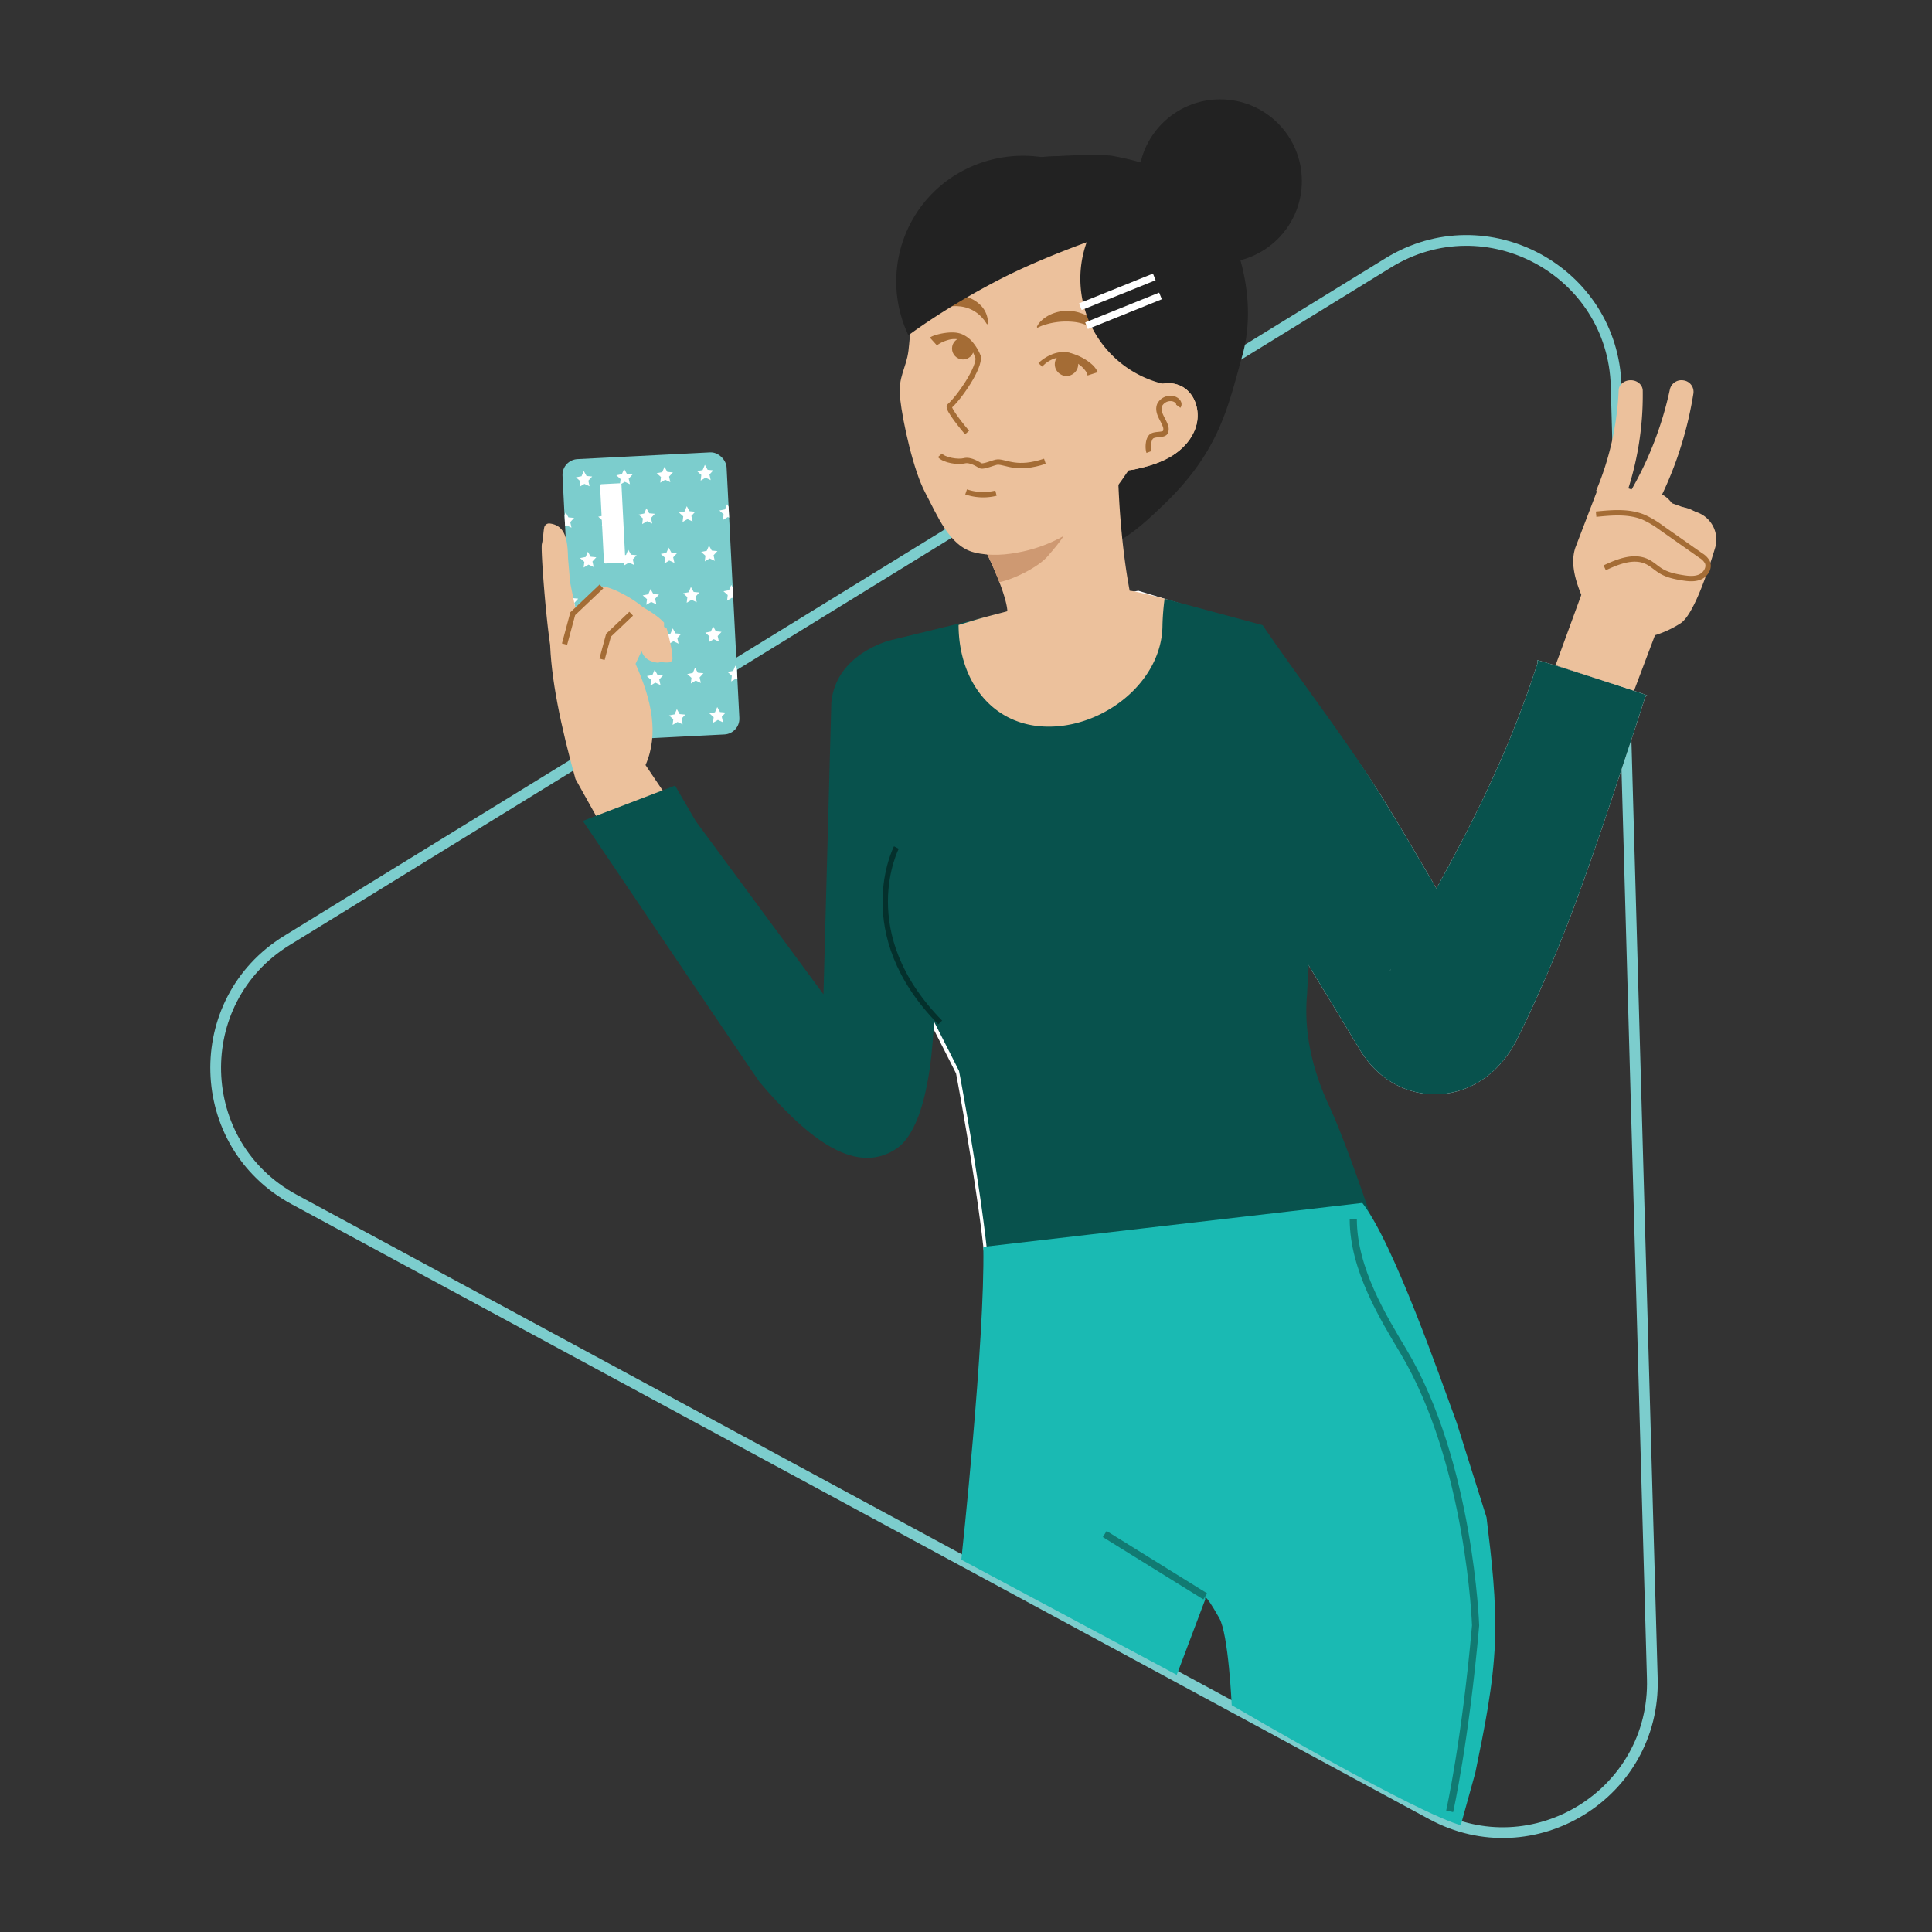 <svg id="Layer_1" data-name="Layer 1" xmlns="http://www.w3.org/2000/svg" width="1080" height="1080" viewBox="0 0 1080 1080">
  <rect x="0" y="0" width="1080" height="1080" fill="#333333" stroke="none"/>
  <defs>
    <style>
      .cls-1, .cls-10, .cls-11, .cls-12, .cls-13, .cls-15, .cls-16, .cls-7 {
        fill: none;
      }

      .cls-1 {
        stroke: #7ccdcd;
        stroke-width: 6px;
      }

      .cls-1, .cls-10, .cls-11, .cls-12, .cls-13, .cls-16, .cls-7 {
        stroke-miterlimit: 10;
      }

      .cls-2 {
        fill: #222;
      }

      .cls-3 {
        fill: #ecc19c;
      }

      .cls-4 {
        fill: #fff;
      }

      .cls-5 {
        fill: #08524d;
      }

      .cls-6 {
        fill: #1abab3;
      }

      .cls-7 {
        stroke: #117a72;
      }

      .cls-13, .cls-7 {
        stroke-width: 4px;
      }

      .cls-8 {
        fill: #ce9972;
      }

      .cls-9 {
        fill: #a46c35;
      }

      .cls-10, .cls-12 {
        stroke: #a46c35;
      }

      .cls-10, .cls-16 {
        stroke-width: 3px;
      }

      .cls-11 {
        stroke: #ecc19c;
        stroke-width: 6.645px;
      }

      .cls-12 {
        stroke-width: 1.676px;
      }

      .cls-13 {
        stroke: #fff;
      }

      .cls-14 {
        fill: #7ccdcd;
      }

      .cls-16 {
        stroke: #04302c;
      }
    </style>
  </defs>
  <g>
    <path class="cls-1" d="M800.336,1014.28,164.405,670.482c-56.607-30.603-58.858-111.009-4.051-144.731L776.056,146.917c54.807-33.722,125.566,4.532,127.367,68.857l20.228,722.631C925.452,1002.731,856.943,1044.883,800.336,1014.28Z"/>
    <g>
      <g>
        <path class="cls-2" d="M508.753,176.129q.516,4.126,1.042,8.251c3.256,25.281,7.351,50.896,16.706,74.739,8.949,22.808,24.286,44.751,49.185,51.246a61.144,61.144,0,0,0,41.701-3.646c14.193-6.704,21.805-13.785,33.055-24.54,31.429-30.047,36.14-55.259,44.108-83.726,5.719-20.434,3.034-43.76-4.809-63.949-14.521-27.368-30.75-40.292-67.088-47.239-7.656-1.464-31.178,0-31.178,0-45.244,0-82.146,38.512-84.142,86.827A2.64,2.64,0,0,1,508.753,176.129Z"/>
        <path class="cls-3" d="M631.718,331.352c-2.555-12.747-5.541-35.063-6.543-61.127L551.494,309.041c10.398,21.666,11.639,30.605,11.613,32.698-5.46,5.752-14.508,7.057-19.969,12.809a7.249,7.249,0,0,0-2.094,3.191,6.973,6.973,0,0,0,.872,4.291c6.397,14.168,12.245,32.654,27.24,36.755,12.385,3.387,25.436.42,37.373-4.785A154.791,154.791,0,0,0,631.718,331.352Z"/>
        <path class="cls-4" d="M741.407,619.766c-9.443-20.137-14.484-41.538-12.376-63.244-.175-1.387,5.853-92.937,5.722-94.433-4.415-50.5-16.253-62.408-30.628-111.263l-67.789-20.583-75.625,13.259-64.881,15.843c-3.718,3.617,4.498,33.634,3.459,38.554a94.047,94.047,0,0,0-.936,33.687c1.352,8.778-.563,26.842-.562,30.458.011,24.801.135,23.662,1.419,48.411,1.443,27.823,1.594,22.648,35.221,89.579,8.939,47.692,16.532,99.222,16.565,114.066,2.339,2.284,30.511,16.476,33.856,16.42,200.875-3.386,158.092-37.813,179.818-48.896C760.964,670.51,749.259,636.514,741.407,619.766Z"/>
        <path class="cls-4" d="M859.197,369.057c.761,1.435-.074,2.359-.323,3.47l-2.15,6.457c-1.47,4.293-2.934,8.588-4.525,12.838-1.568,4.258-3.116,8.523-4.821,12.73-1.65,4.227-3.325,8.443-5.116,12.613-7.053,16.725-14.834,33.132-23.127,49.247-5.235,10.179-10.665,20.24-16.168,30.245-9.308-15.927-18.629-31.818-28.224-47.539-19.514-32.171-49.276-66.905-70.619-98.291L645.59,397.424c18.763,31.69,38.068,63.563,57.37,95.267l28.96,47.56,14.453,23.729,7.186,11.854,3.568,5.927,1.784,2.964,1.441,2.382c.654,1.052,1.515,2.388,2.642,3.944a51.78,51.78,0,0,0,11.681,11.768,47.773,47.773,0,0,0,11.038,5.917,46.574,46.574,0,0,0,13.091,2.859,43.927,43.927,0,0,0,6.894-.018,44.66,44.66,0,0,0,6.604-.987,45.32,45.32,0,0,0,5.926-1.738,46.619,46.619,0,0,0,5.08-2.197,50.807,50.807,0,0,0,13.12-9.52,63.19,63.19,0,0,0,11.068-15.117l.636-1.222.401-.815.794-1.635,1.587-3.269c4.296-8.683,8.221-17.55,12.142-26.402,7.778-17.739,14.789-35.797,21.332-53.982,6.556-18.181,12.761-36.444,18.811-54.719l9.054-27.399,4.471-13.708,2.195-6.867c.471-1.111.354-2.41,1.835-3.197C921.512,388.415,858.799,368.334,859.197,369.057ZM777.596,541.627l-.833,1.447A7.967,7.967,0,0,1,777.596,541.627Z"/>
        <path class="cls-5" d="M743.087,618.396c-9.443-20.137-14.484-41.538-12.376-63.244-.175-1.387,5.853-92.937,5.722-94.433-4.415-50.5-16.253-62.408-30.628-111.263l-54.794-14.757-88.619,7.433L497.51,357.976c-3.718,3.617,4.498,33.634,3.459,38.554a94.047,94.047,0,0,0-.936,33.687c1.352,8.778-.563,26.842-.562,30.458.011,24.801.135,23.662,1.419,48.411,1.443,27.823,1.594,22.648,35.221,89.579,8.939,47.692,16.532,99.222,16.565,114.066,2.339,2.284,30.511,16.476,33.856,16.42,200.875-3.386,158.092-37.813,179.818-48.896C762.644,669.139,750.939,635.143,743.087,618.396Z"/>
        <path class="cls-5" d="M859.197,369.057c.761,1.435-.074,2.359-.323,3.47l-2.15,6.457c-1.47,4.293-2.934,8.588-4.525,12.838-1.568,4.258-3.116,8.523-4.821,12.73-1.65,4.227-3.325,8.443-5.116,12.613-7.053,16.725-14.834,33.132-23.127,49.247-5.235,10.179-10.665,20.24-16.168,30.245-9.308-15.927-18.629-31.818-28.224-47.539-19.514-32.171-47.596-68.275-68.939-99.662L645.59,397.424c18.763,31.69,38.068,63.563,57.37,95.267l28.96,47.56,14.453,23.729,7.186,11.854,3.568,5.927,1.784,2.964,1.441,2.382c.654,1.052,1.515,2.388,2.642,3.944a51.78,51.78,0,0,0,11.681,11.768,47.773,47.773,0,0,0,11.038,5.917,46.574,46.574,0,0,0,13.091,2.859,43.927,43.927,0,0,0,6.894-.018,44.66,44.66,0,0,0,6.604-.987,45.32,45.32,0,0,0,5.926-1.738,46.619,46.619,0,0,0,5.08-2.197,50.807,50.807,0,0,0,13.12-9.52,63.19,63.19,0,0,0,11.068-15.117l.636-1.222.401-.815.794-1.635,1.587-3.269c4.296-8.683,8.221-17.55,12.142-26.402,7.778-17.739,14.789-35.797,21.332-53.982,6.556-18.181,12.761-36.444,18.811-54.719l9.054-27.399,4.471-13.708,2.195-6.867c.471-1.111.354-2.41,1.835-3.197C921.512,388.415,858.799,368.334,859.197,369.057ZM777.596,541.627l-.833,1.447A7.967,7.967,0,0,1,777.596,541.627Z"/>
        <path class="cls-6" d="M830.982,848.245l-16.645-52.837c-9.027-24.499-35.281-100.416-52.784-122.961L549.683,697.009c.973,52.254-12.3,174.883-12.3,174.883L657.782,936.242l1.131-2.855,14.83-39.298s-1.395-5.875,7.846,10.441c5.18,9.147,6.95,48.707,6.95,48.707,112.36,65.255,128.041,66.984,128.041,66.984l.208-.667,7.908-28.498c4.962-24.221,10.072-48.567,11.01-73.331C836.587,894.494,833.782,871.304,830.982,848.245Z"/>
        <path class="cls-7" d="M810.364,1012.541s8.73-38.719,14.501-103.881c0,0-3.131-90.892-40.306-153.187-11.07-18.55-28.065-45.999-28.065-73.847"/>
        <path class="cls-8" d="M585.724,310.875c7.965-9.312,12.206-14.167,12.816-24.092.003-.048.062-.082.09-.122l-47.136,22.38c3.662,7.631,4.152,8.954,7.169,16.406C567.416,323.625,580.769,316.669,585.724,310.875Z"/>
        <path class="cls-3" d="M561.737,129.563c-23.952,2.76-39.303,16.934-48.531,38.631-4.49,10.556-4.243,18.38-5.359,27.741-1.178,9.88-6.067,14.814-4.686,26.797,1.598,13.862,7.487,40.403,14.102,52.775s13.354,29.749,27.218,33.267c8.863,2.249,18.275,1.484,27.212-.467,26.178-5.716,43.471-21.932,58.059-43.784,6.411-9.603,17.068-20.543,19.672-31.738,3.29-14.143,3.383-28.799,2.839-43.291-.392-10.452-1.199-21.23-6.069-30.552-7.323-14.02-22.593-22.386-37.844-27.573-15.39-5.234-32.9-7.934-47.643-1.16"/>
        <path class="cls-9" d="M519.816,188.734a8.223,8.223,0,0,1,.771-.494l.634-.305c.381-.154.769-.318,1.128-.429.73-.26,1.431-.449,2.136-.631a34.945,34.945,0,0,1,4.215-.803,25.811,25.811,0,0,1,4.311-.214,14.149,14.149,0,0,1,4.43.822,16.39,16.39,0,0,1,6.847,5.309,26.665,26.665,0,0,1,4.11,7.371l-3.246.981a16.751,16.751,0,0,0-3.206-6.478,11.55,11.55,0,0,0-5.572-4.04,12.689,12.689,0,0,0-6.833.382,20.206,20.206,0,0,0-3.361,1.329,14.398,14.398,0,0,0-1.502.875c-.242.155-.425.316-.624.468l-.202.215c-.049.063-.003.075-.015.098Z"/>
        <circle class="cls-9" cx="538.304" cy="194.825" r="6.122"/>
        <path class="cls-9" d="M579.61,182.755a9.938,9.938,0,0,1,1.765-2.718,16.833,16.833,0,0,1,2.277-2.069,20.193,20.193,0,0,1,5.243-2.837,22.571,22.571,0,0,1,11.844-.999,20.314,20.314,0,0,1,2.989.762,22.865,22.865,0,0,1,2.903,1.088,28.357,28.357,0,0,1,5.122,2.967,20.975,20.975,0,0,1,4.324,4.228,12.871,12.871,0,0,1,1.534,2.682,8.16,8.16,0,0,1,.714,2.954l-.53.281a12.269,12.269,0,0,0-3.434-3.719,26.151,26.151,0,0,0-4.431-2.603,36.334,36.334,0,0,0-4.833-1.833,24.963,24.963,0,0,0-5.038-1.005,40.05,40.05,0,0,0-10.295.288,37.309,37.309,0,0,0-5.049,1.14,21.206,21.206,0,0,0-4.768,1.888Z"/>
        <path class="cls-9" d="M517.613,176.873a15.373,15.373,0,0,1,7.204-8.971,19.739,19.739,0,0,1,11.716-2.654,18.497,18.497,0,0,1,11.227,4.996,13.986,13.986,0,0,1,4.513,10.755l-.528.285-1.357-2.044c-.487-.652-1.054-1.243-1.573-1.865-.535-.609-1.173-1.119-1.751-1.684-.6-.543-1.302-.96-1.946-1.446a19.352,19.352,0,0,0-9.098-3.022A22.755,22.755,0,0,0,526.445,172.428c-.751.309-1.523.576-2.26.917-.718.382-1.455.734-2.161,1.139-.686.438-1.388.859-2.068,1.313l-1.935,1.516Z"/>
        <path class="cls-10" d="M546.772,199.2c1.234,6.294-10.927,23.531-15.979,27.811-1.489,1.262,8.313,13.093,9.797,14.778"/>
        <path class="cls-10" d="M525.434,254.536c2.419,2.768,10.165,3.956,13.597,3.047s7.96,2.104,8.846,2.66c1.82,1.144,7.811-1.967,9.92-1.967,4.87,0,10.707,4.754,26.298-.423"/>
        <path class="cls-10" d="M540.062,274.963a29.613,29.613,0,0,0,16.7.714"/>
        <path class="cls-9" d="M580.494,202.969a23.792,23.792,0,0,1,7.825-4.986,17.972,17.972,0,0,1,4.602-1.119,14.136,14.136,0,0,1,4.843.325,31.467,31.467,0,0,1,8.608,3.578,25.372,25.372,0,0,1,3.924,2.849,12.814,12.814,0,0,1,3.354,4.445l-5.71,1.844a6.126,6.126,0,0,0-1.315-2.829,16.165,16.165,0,0,0-2.714-2.771,22.746,22.746,0,0,0-7.018-3.956,11.442,11.442,0,0,0-7.655.161,15.67,15.67,0,0,0-6.636,4.465Z"/>
        <circle class="cls-9" cx="596.172" cy="203.63" r="6.541"/>
        <line class="cls-7" x1="617.547" y1="857.52" x2="673.743" y2="892.392"/>
        <path class="cls-3" d="M892.234,274.375a162.438,162.438,0,0,0,12.61-56.286c.124-3.054,3.025-5.469,6.535-5.53l.102-.002c3.738-.066,6.768,2.553,6.82,5.809a172.821,172.821,0,0,1-10.074,60.696Z"/>
        <path class="cls-3" d="M910.423,276.456a194.804,194.804,0,0,0,23.07-58.878,6.632,6.632,0,0,1,7.489-4.955l0,0a6.455,6.455,0,0,1,5.644,7.337,207.825,207.825,0,0,1-21.292,64.054Z"/>
        <path class="cls-3" d="M894.861,268.972,880.614,306.188c-2.824,8.528-.066,17.883,3.34,26.342l-14.389,39.349,43.865,14.255L925.139,355.094a58.288,58.288,0,0,0,14.075-6.529c7.023-4.212,14.865-26.818,19.527-42.254a16.222,16.222,0,0,0-9.999-19.918C930.389,279.711,900.084,268.972,894.861,268.972Z"/>
        <path class="cls-11" d="M920.72,277.719c14.783,0,17.53,18.314,11.548,28.02-4.425,7.179-12.38,11.623-16.814,18.796"/>
        <path class="cls-11" d="M937.859,286.641c14.783,0,17.53,18.314,11.548,28.02-4.425,7.179-12.38,11.623-16.814,18.796"/>
        <path class="cls-10" d="M892.234,287.432c8.937-.898,18.307-1.737,26.599,1.717a54.524,54.524,0,0,1,10.165,6.096l21.783,15.318a9.902,9.902,0,0,1,3.636,3.67c1.41,3.112-.908,6.903-4.037,8.275s-6.722.966-10.094.413c-4.033-.661-8.124-1.527-11.637-3.615-2.724-1.62-5.019-3.929-7.868-5.316-7.45-3.624-16.241-.1-23.747,3.406"/>
        <path class="cls-3" d="M606.932,330.404c-14.84,3.812-29.7,7.547-44.511,11.473-6.69,1.774-13.462,3.419-20.059,5.512-2.063.655-4.326,1.249-6.517,1.974.083,31.408,18.973,56.844,50.401,56.844,31.479,0,63.59-25.519,63.59-56.998a140.214,140.214,0,0,1,1.174-14.511s-16.987-4.456-19.511-4.456c-3.069.865-5.298-11.981-8.36-11.094C614.514,321.649,615.636,328.168,606.932,330.404Z"/>
        <path class="cls-2" d="M690.419,210.359A60.467,60.467,0,1,1,638.362,101.202"/>
        <path class="cls-2" d="M507.825,187.444a70.022,70.022,0,0,1,33.061-93.345c34.906-16.647,77.354-2.835,94.001,32.071,0,0-42.836,12.842-76.477,30.236C528.004,172.128,507.825,187.444,507.825,187.444Z"/>
        <path class="cls-3" d="M640.653,224.235a10.189,10.189,0,0,1,3.566-6.823c5.32-4.723,14.21-4.042,19.467.751s6.918,12.782,5.054,19.648-6.836,12.604-12.793,16.493-12.859,6.091-19.802,7.644a33.88,33.88,0,0,1-8.802,1.065"/>
        <path class="cls-12" d="M658.617,227.071c1.313-1.8-1.045-4.186-3.876-4.331a6.864,6.864,0,0,0-6.36,3.378c-.94,1.916-.534,4.042.284,5.986s2.031,3.8,2.724,5.769a4.964,4.964,0,0,1,.163,3.544c-.825,2.031-3.528,3.307-5.813,4.65s-4.477,3.333-3.699,5.374"/>
        <path class="cls-3" d="M640.653,224.235a10.189,10.189,0,0,1,3.566-6.823c5.32-4.723,14.21-4.042,19.467.751s6.918,12.782,5.054,19.648-6.836,12.604-12.793,16.493-12.859,6.091-19.802,7.644a33.88,33.88,0,0,1-8.802,1.065"/>
        <path class="cls-10" d="M658.617,227.071c1.313-1.8-1.045-4.186-3.876-4.331a6.864,6.864,0,0,0-6.36,3.378c-.94,1.916-.534,4.042.284,5.986s2.031,3.8,2.724,5.769a4.964,4.964,0,0,1,.163,3.544c-.825,2.031-5.275.984-7.56,2.326s-2.459,6.883-1.681,8.924"/>
        <circle class="cls-2" cx="682.077" cy="101.202" r="45.668"/>
        <line class="cls-13" x1="603.909" y1="171.457" x2="645.253" y2="154.794"/>
        <line class="cls-13" x1="607.38" y1="182.093" x2="648.724" y2="165.43"/>
        <path class="cls-3" d="M595.497,327.599a1.425,1.425,0,0,0,0-2.847,1.425,1.425,0,0,0,0,2.847Z"/>
      </g>
      <g>
        <rect class="cls-14" x="317.962" y="254.661" width="91.834" height="157.891" rx="8.81" transform="translate(-16.508 18.952) rotate(-2.917)"/>
        <rect class="cls-4" x="336.521" y="270.376" width="11.981" height="44.384" rx="0.761" transform="translate(-14.447 17.812) rotate(-2.917)"/>
        <g>
          <path class="cls-15" d="M404.132,290.656l.376-3.169-2.382-2.109,3.111-.619,1.256-2.929.798,1.437-1.087-21.336a9.518,9.518,0,0,0-9.99-9.021l-72.704,3.705a9.518,9.518,0,0,0-9.021,9.99l1.087,21.335.648-1.51,1.547,2.786,3.157.299-2.154,2.34.695,3.114-2.879-1.34-.703.419,1.989,39.027.648-1.51,1.547,2.786,3.157.299-2.154,2.34.695,3.114-2.879-1.34-.703.419,1.989,39.027.648-1.51,1.547,2.786,3.157.299-2.154,2.34.695,3.114-2.879-1.34-.703.419,1.068,20.963a9.518,9.518,0,0,0,9.99,9.021l72.704-3.705a9.518,9.518,0,0,0,9.021-9.99l-1.068-20.963-.742-.345-2.728,1.626.376-3.169-2.382-2.109,3.111-.619,1.256-2.929.798,1.437-1.989-39.027-.742-.345-2.728,1.626.376-3.168-2.382-2.109,3.111-.619,1.256-2.929.798,1.437-1.989-39.027-.742-.345ZM336.474,407.234l-2.879-1.34-2.728,1.626.375-3.168-2.382-2.109,3.112-.618,1.256-2.929,1.547,2.786,3.158.299-2.155,2.34Zm-2.996-48.249.696,3.114-2.879-1.34-2.728,1.626.375-3.168-2.382-2.109,3.112-.619,1.256-2.929,1.547,2.786,3.158.299Zm-2.3-45.135.696,3.114-2.879-1.34-2.728,1.626.375-3.168-2.382-2.109,3.112-.619,1.256-2.929,1.547,2.786,3.158.299Zm-2.3-45.135.696,3.114-2.879-1.34-2.728,1.626.375-3.168-2.382-2.109,3.112-.619,1.256-2.929,1.547,2.786,3.158.299Zm17.76,115.374-2.879-1.34L341.03,384.375l.376-3.169-2.382-2.109,3.111-.619,1.256-2.929,1.547,2.786,3.157.299-2.154,2.34Zm-2.995-48.249.695,3.114-2.879-1.34-2.728,1.626.376-3.169-2.382-2.109,3.111-.619,1.256-2.929,1.547,2.786,3.157.299Zm-2.3-45.135.695,3.114-2.879-1.34-2.728,1.626.376-3.168-2.382-2.109,3.111-.619,1.256-2.929,1.547,2.786,3.157.299ZM359.041,406.084l-2.879-1.34-2.728,1.626.375-3.168-2.382-2.109,3.111-.618,1.256-2.929,1.547,2.786,3.158.299-2.155,2.34Zm-2.996-48.249.696,3.114-2.879-1.34-2.728,1.626.375-3.168-2.382-2.109,3.111-.619,1.256-2.929,1.547,2.786,3.158.299Zm-2.3-45.135.696,3.114-2.879-1.34-2.728,1.626.375-3.168-2.382-2.109,3.111-.619,1.256-2.929,1.547,2.786,3.158.299Zm-2.3-45.135.696,3.114-2.879-1.34-2.728,1.626.375-3.168-2.382-2.109,3.111-.619,1.256-2.929,1.547,2.786,3.158.299Zm17.76,115.374-2.879-1.34-2.728,1.626.376-3.169-2.382-2.109,3.111-.619,1.256-2.929,1.547,2.786,3.157.299-2.154,2.34ZM366.209,334.691l.695,3.114-2.879-1.34-2.728,1.626.376-3.169-2.382-2.109,3.111-.619,1.256-2.929,1.547,2.786,3.157.299Zm-2.3-45.135.695,3.114-2.879-1.34-2.728,1.626.376-3.168-2.382-2.109,3.111-.619,1.256-2.929,1.547,2.786,3.157.299Zm17.7,115.377-2.879-1.34-2.728,1.626.375-3.168-2.382-2.109,3.111-.618,1.256-2.929,1.547,2.786,3.158.299-2.155,2.34Zm-2.996-48.249.696,3.114-2.879-1.34-2.728,1.626.375-3.168-2.382-2.109,3.111-.619,1.256-2.929,1.547,2.786,3.158.299Zm-2.3-45.135.696,3.114-2.879-1.34-2.728,1.626.375-3.168-2.382-2.109,3.111-.619,1.256-2.929,1.547,2.786,3.158.299ZM374.012,266.415l.696,3.114-2.879-1.34-2.728,1.626.375-3.168-2.382-2.109,3.111-.619,1.256-2.929,1.547,2.786,3.158.299Zm17.76,115.374-2.879-1.34-2.728,1.626.376-3.169-2.382-2.109,3.111-.619,1.256-2.929,1.547,2.786,3.157.299-2.154,2.34Zm-2.995-48.249.695,3.114-2.879-1.34-2.728,1.626.376-3.169-2.382-2.109,3.111-.619,1.256-2.929,1.547,2.786,3.157.299Zm-2.3-45.135.695,3.114-2.879-1.34-2.728,1.626.376-3.169-2.382-2.109,3.111-.619,1.256-2.929,1.547,2.786,3.157.299Zm17.7,115.377-2.879-1.34-2.728,1.626.375-3.168-2.382-2.109,3.111-.618,1.256-2.929,1.547,2.786,3.157.299-2.155,2.34Zm-2.996-48.249.696,3.114-2.879-1.34-2.728,1.626.375-3.168-2.382-2.109,3.111-.619,1.256-2.929,1.547,2.786,3.157.299Zm-2.3-45.135.696,3.114-2.879-1.34-2.728,1.626.375-3.168-2.382-2.109,3.111-.619,1.256-2.929,1.547,2.786,3.157.299Zm-2.3-45.135.696,3.114-2.879-1.34-2.728,1.626.375-3.168-2.382-2.109,3.111-.619,1.256-2.929,1.547,2.786,3.157.299Z"/>
          <polygon class="cls-4" points="328.627 308.425 327.371 311.354 324.26 311.973 326.642 314.081 326.267 317.25 328.994 315.624 331.873 316.964 331.177 313.85 333.332 311.51 330.175 311.211 328.627 308.425"/>
          <polygon class="cls-4" points="351.195 307.275 349.939 310.204 346.827 310.823 349.209 312.931 348.834 316.1 351.562 314.474 354.441 315.814 353.745 312.7 355.9 310.36 352.742 310.061 351.195 307.275"/>
          <polygon class="cls-4" points="319.469 294.97 318.774 291.856 320.928 289.517 317.771 289.218 316.223 286.431 315.576 287.941 315.887 294.049 316.59 293.63 319.469 294.97"/>
          <polygon class="cls-4" points="338.791 285.281 337.535 288.21 334.424 288.829 336.806 290.937 336.43 294.106 339.158 292.48 342.037 293.82 341.341 290.706 343.496 288.367 340.338 288.067 338.791 285.281"/>
          <polygon class="cls-4" points="326.327 263.291 325.071 266.219 321.96 266.838 324.341 268.947 323.966 272.115 326.694 270.489 329.573 271.829 328.877 268.716 331.032 266.376 327.875 266.077 326.327 263.291"/>
          <polygon class="cls-4" points="348.895 262.14 347.639 265.069 344.527 265.688 346.909 267.797 346.534 270.965 349.262 269.339 352.141 270.679 351.445 267.565 353.6 265.226 350.442 264.927 348.895 262.14"/>
          <polygon class="cls-4" points="373.762 306.125 372.506 309.054 369.395 309.673 371.776 311.781 371.401 314.95 374.129 313.324 377.008 314.664 376.312 311.55 378.467 309.21 375.309 308.911 373.762 306.125"/>
          <polygon class="cls-4" points="396.33 304.975 395.073 307.904 391.962 308.523 394.344 310.631 393.969 313.8 396.696 312.174 399.575 313.514 398.879 310.4 401.034 308.06 397.877 307.761 396.33 304.975"/>
          <polygon class="cls-4" points="361.358 284.131 360.102 287.06 356.991 287.679 359.373 289.787 358.997 292.956 361.725 291.33 364.604 292.67 363.909 289.556 366.063 287.216 362.905 286.917 361.358 284.131"/>
          <polygon class="cls-4" points="383.925 282.981 382.669 285.91 379.559 286.529 381.94 288.637 381.564 291.806 384.292 290.18 387.171 291.52 386.476 288.406 388.63 286.066 385.473 285.767 383.925 282.981"/>
          <polygon class="cls-4" points="406.493 281.831 405.237 284.76 402.126 285.379 404.508 287.487 404.132 290.656 406.86 289.03 407.602 289.375 407.291 283.268 406.493 281.831"/>
          <polygon class="cls-4" points="371.462 260.99 370.206 263.919 367.095 264.538 369.476 266.647 369.101 269.815 371.829 268.189 374.708 269.529 374.012 266.415 376.167 264.076 373.009 263.776 371.462 260.99"/>
          <polygon class="cls-4" points="394.029 259.84 392.773 262.769 389.662 263.388 392.043 265.496 391.669 268.665 394.396 267.039 397.275 268.379 396.579 265.265 398.734 262.926 395.577 262.626 394.029 259.84"/>
          <polygon class="cls-4" points="321.769 340.105 321.074 336.991 323.228 334.651 320.071 334.352 318.523 331.566 317.876 333.077 318.187 339.184 318.89 338.765 321.769 340.105"/>
          <polygon class="cls-4" points="341.091 330.416 339.835 333.345 336.724 333.964 339.106 336.072 338.73 339.241 341.458 337.615 344.337 338.955 343.642 335.841 345.796 333.501 342.638 333.202 341.091 330.416"/>
          <polygon class="cls-4" points="334.775 401.481 333.228 398.695 331.972 401.624 328.86 402.242 331.242 404.351 330.867 407.519 333.594 405.893 336.474 407.234 335.778 404.12 337.933 401.78 334.775 401.481"/>
          <polygon class="cls-4" points="357.342 400.331 355.795 397.545 354.539 400.474 351.428 401.092 353.809 403.201 353.434 406.369 356.162 404.743 359.041 406.084 358.345 402.97 360.5 400.63 357.342 400.331"/>
          <polygon class="cls-4" points="324.07 385.24 323.374 382.126 325.528 379.786 322.371 379.487 320.824 376.701 320.176 378.211 320.487 384.319 321.19 383.9 324.07 385.24"/>
          <polygon class="cls-4" points="344.938 378.337 343.391 375.551 342.135 378.48 339.024 379.098 341.406 381.207 341.03 384.375 343.758 382.75 346.637 384.09 345.942 380.976 348.096 378.636 344.938 378.337"/>
          <polygon class="cls-4" points="330.928 353.56 329.672 356.489 326.56 357.108 328.942 359.216 328.567 362.385 331.294 360.759 334.173 362.099 333.478 358.985 335.633 356.645 332.475 356.346 330.928 353.56"/>
          <polygon class="cls-4" points="353.495 352.41 352.239 355.339 349.128 355.957 351.509 358.066 351.134 361.235 353.862 359.609 356.741 360.949 356.045 357.835 358.2 355.495 355.042 355.196 353.495 352.41"/>
          <polygon class="cls-4" points="363.658 329.266 362.402 332.195 359.291 332.813 361.673 334.922 361.297 338.091 364.025 336.465 366.904 337.805 366.209 334.691 368.363 332.351 365.206 332.052 363.658 329.266"/>
          <polygon class="cls-4" points="386.226 328.116 384.97 331.045 381.859 331.663 384.24 333.772 383.865 336.941 386.592 335.315 389.471 336.655 388.776 333.541 390.93 331.201 387.773 330.902 386.226 328.116"/>
          <polygon class="cls-4" points="407.537 329.895 404.426 330.513 406.808 332.622 406.432 335.79 409.16 334.165 409.902 334.51 409.591 328.403 408.793 326.966 407.537 329.895"/>
          <polygon class="cls-4" points="379.91 399.181 378.363 396.395 377.106 399.324 373.995 399.942 376.377 402.051 376.002 405.219 378.729 403.593 381.608 404.933 380.912 401.82 383.067 399.48 379.91 399.181"/>
          <polygon class="cls-4" points="402.477 398.031 400.93 395.245 399.674 398.174 396.562 398.792 398.944 400.901 398.569 404.069 401.297 402.443 404.176 403.783 403.48 400.669 405.635 398.33 402.477 398.031"/>
          <polygon class="cls-4" points="367.506 377.187 365.958 374.401 364.702 377.33 361.591 377.948 363.973 380.057 363.597 383.225 366.325 381.599 369.204 382.94 368.509 379.826 370.663 377.486 367.506 377.187"/>
          <polygon class="cls-4" points="390.073 376.037 388.526 373.251 387.27 376.18 384.159 376.798 386.541 378.907 386.165 382.075 388.893 380.449 391.772 381.79 391.076 378.676 393.231 376.336 390.073 376.037"/>
          <polygon class="cls-4" points="409.837 375.03 406.726 375.648 409.108 377.757 408.732 380.925 411.46 379.299 412.202 379.645 411.891 373.537 411.093 372.101 409.837 375.03"/>
          <polygon class="cls-4" points="376.062 351.26 374.806 354.189 371.695 354.807 374.076 356.916 373.701 360.084 376.429 358.459 379.308 359.799 378.612 356.685 380.767 354.345 377.61 354.046 376.062 351.26"/>
          <polygon class="cls-4" points="398.63 350.11 397.374 353.039 394.262 353.657 396.644 355.766 396.269 358.934 398.997 357.308 401.876 358.649 401.18 355.535 403.335 353.195 400.177 352.896 398.63 350.11"/>
        </g>
      </g>
      <path class="cls-3" d="M318.697,325.505l-1.152-13.372c-.246-8.851-.832-18.374-10.159-19.489a2.798,2.798,0,0,0-3.103,1.948c-.641,2.83-.545,6.102-1.366,9.469-.781,3.204,2.579,45.298,4.83,57.262l17.289-4.513Z"/>
      <path class="cls-3" d="M346.743,346.709l1.828,1.919c.147,1.235-3.057,13.416,8.755,15.14a3.1,3.1,0,0,0,3.45-1.816c1.925-5.833.652-12.362.716-20.484-5.372-6.049-20.358-13.946-25.279-13.649-10.832,9.411-19.868,18.545-25.889,27.213l20.31,8.703Z"/>
      <path class="cls-3" d="M360.854,427.671l36.492,54.153-44.251,9.877-31.395-56.212c-8.163-29.45-13.931-56.588-14.274-78.492l12.671-10.904L355.268,371.107C364.3,391.218,368.413,410.467,360.854,427.671Z"/>
      <path class="cls-3" d="M356.455,353.311l1.828,1.919c.147,1.235-3.057,13.416,8.755,15.14a3.1,3.1,0,0,0,3.45-1.816c1.925-5.833.652-12.362.716-20.484-5.372-6.049-20.358-13.946-25.279-13.649-10.832,9.411-19.868,18.545-25.889,27.213l20.31,8.703Z"/>
      <path class="cls-3" d="M360.874,359.211l1.943,1.122c.458.923,1.389,10.928,10.966,9.955a2.2,2.2,0,0,0,2.15-2.071c-.145-4.868-1.642-10.791-3.233-16.939-5.825-3.613-18.693-5.268-22.4-4.081L332.812,366.829l20.405,8.633Z"/>
      <path class="cls-5" d="M497.51,357.976s-30.252,7.409-32.791,34.709l-4.399,163.141-71.481-96.936-11.49-19.736-51.531,19.736S423.34,603.395,424.569,604.837c24.161,28.355,52.228,53.485,76.382,37.382s21.349-92.875,21.349-92.875"/>
      <polyline class="cls-10" points="336.212 327.818 320.176 343.062 315.576 360.084"/>
      <polyline class="cls-10" points="352.83 343.062 340.166 355.1 336.533 368.543"/>
      <path class="cls-16" d="M501.076,473.779s-24.748,47.662,24.501,97.781"/>
    </g>
  </g>
</svg>

